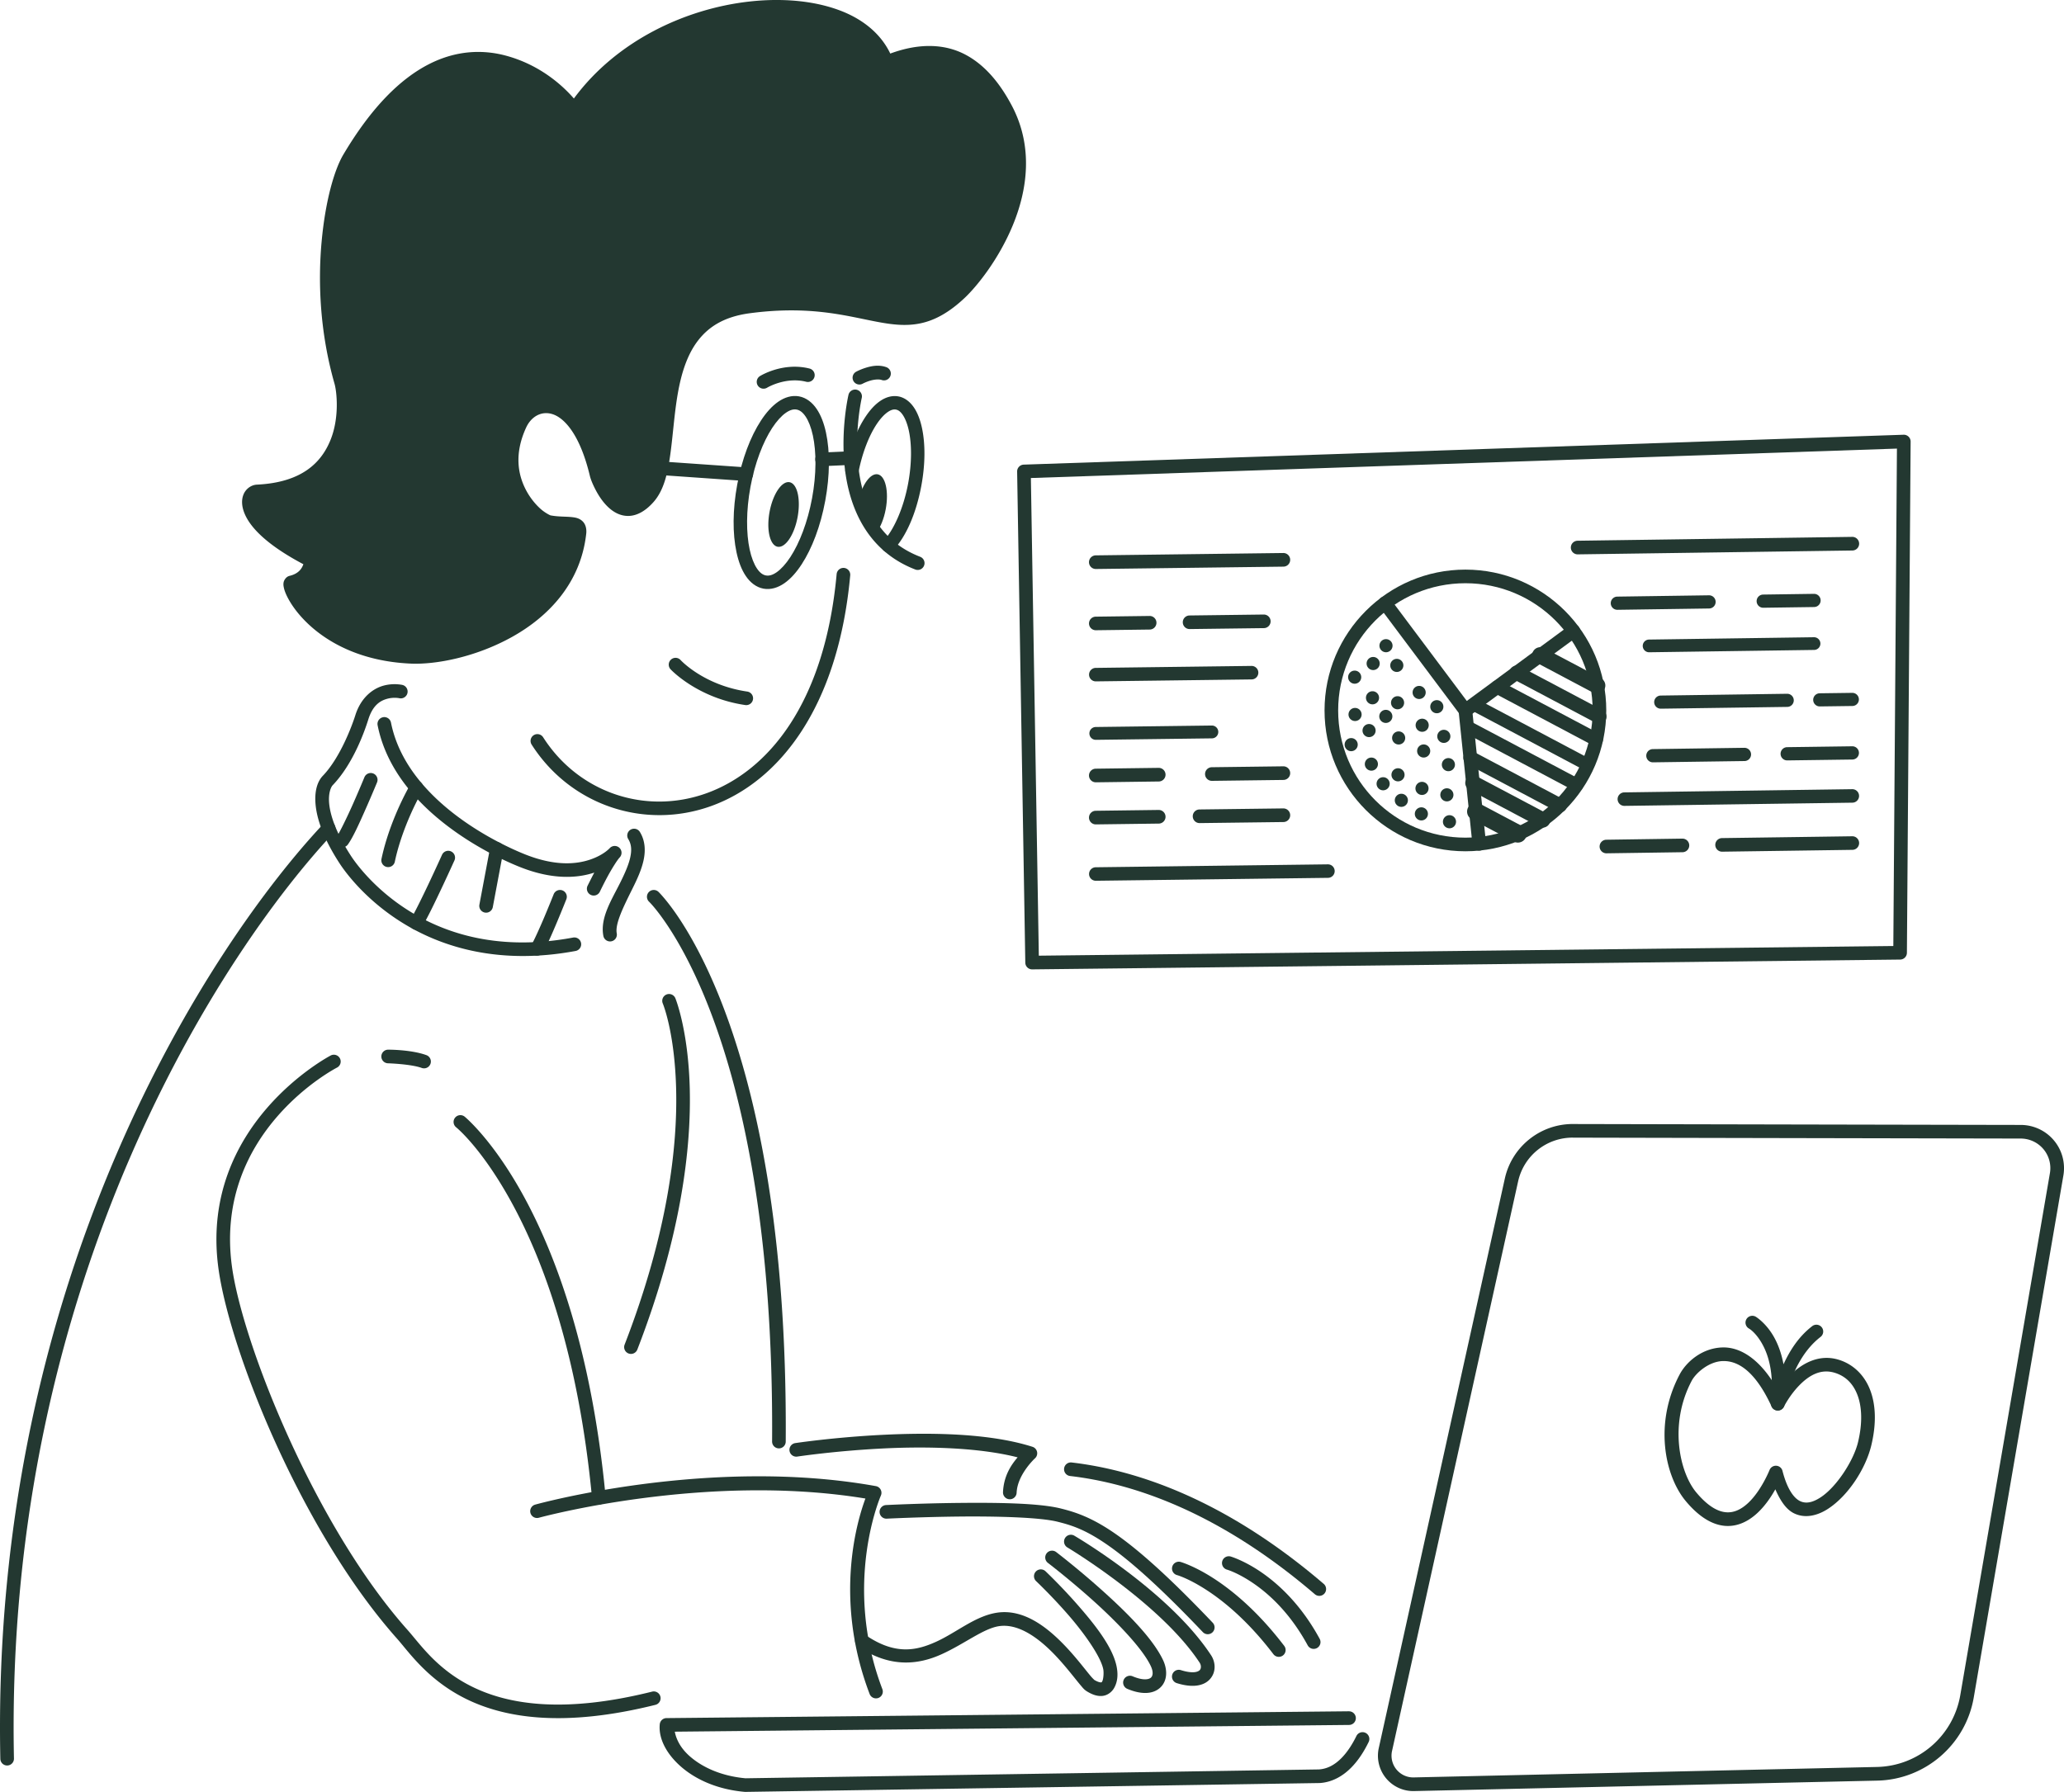 <svg xmlns:xlink="http://www.w3.org/1999/xlink" xmlns="http://www.w3.org/2000/svg" xmlns:svg="http://www.w3.org/2000/svg" width="4541.602" height="3943.698" viewBox="0 0 4541.602 3943.698" xml:space="preserve" style="clip-rule:evenodd;fill-rule:evenodd;stroke-linecap:round;stroke-linejoin:round;stroke-miterlimit:1.5" id="svg1990"><defs id="defs1990"></defs>    <g id="notion-developer-daily-make-presentation" style="fill:#233831;stroke-width:0.1" transform="matrix(10,0,0,10,-35489.604,-26353.427)"><path style="color:#233831;clip-rule:nonzero;fill:#233831;fill-rule:nonzero;stroke-width:0.1;stroke-linecap:butt;stroke-linejoin:miter;-inkscape-stroke:none" d="m 3967.822,2731.021 -193.603,6.58 a 1.5,1.5 0 0 0 -1.449,1.523 l 1.797,108.09 a 1.5,1.5 0 0 0 1.518,1.475 l 190.988,-2.16 a 1.5,1.5 0 0 0 1.482,-1.488 l 0.818,-112.51 a 1.5,1.5 0 0 0 -1.551,-1.51 z m -1.461,3.051 -0.795,109.475 -188.025,2.127 -1.746,-105.125 z" id="path2839"></path><path style="color:#233831;clip-rule:nonzero;fill:#233831;fill-rule:nonzero;stroke-width:0.1;stroke-linecap:butt;stroke-linejoin:miter;-inkscape-stroke:none" d="m 3831.332,2757.051 -41.272,0.519 a 1.5,1.5 0 0 0 -1.48,1.52 1.5,1.5 0 0 0 1.518,1.48 l 41.273,-0.519 a 1.5,1.5 0 0 0 1.48,-1.52 1.5,1.5 0 0 0 -1.52,-1.48 z" id="path2840"></path><path style="color:#233831;clip-rule:nonzero;fill:#233831;fill-rule:nonzero;stroke-width:0.1;stroke-linecap:butt;stroke-linejoin:miter;-inkscape-stroke:none" d="m 3824.34,2781.902 -34.279,0.432 a 1.486,1.486 0 0 0 -1.467,1.504 1.486,1.486 0 0 0 1.504,1.467 l 34.281,-0.432 a 1.486,1.486 0 0 0 1.465,-1.506 1.486,1.486 0 0 0 -1.504,-1.465 z" id="path2841"></path><path style="color:#233831;clip-rule:nonzero;fill:#233831;fill-rule:nonzero;stroke-width:0.1;stroke-linecap:butt;stroke-linejoin:miter;-inkscape-stroke:none" d="m 3815.602,2795.021 -25.539,0.322 a 1.412,1.412 0 0 0 -1.395,1.43 1.412,1.412 0 0 0 1.43,1.395 l 25.539,-0.324 a 1.412,1.412 0 0 0 1.395,-1.43 1.412,1.412 0 0 0 -1.43,-1.393 z" id="path2842"></path><path style="color:#233831;clip-rule:nonzero;fill:#233831;fill-rule:nonzero;stroke-width:0.1;stroke-linecap:butt;stroke-linejoin:miter;-inkscape-stroke:none" d="m 3831.332,2803.998 -15.732,0.199 a 1.5,1.5 0 0 0 -1.48,1.52 1.5,1.5 0 0 0 1.518,1.48 l 15.734,-0.201 a 1.5,1.5 0 0 0 1.48,-1.518 1.5,1.5 0 0 0 -1.52,-1.48 z m -27.428,0.34 -13.844,0.18 a 1.5,1.5 0 0 0 -1.48,1.52 1.5,1.5 0 0 0 1.52,1.48 l 13.844,-0.182 a 1.5,1.5 0 0 0 1.48,-1.518 1.5,1.5 0 0 0 -1.52,-1.48 z" id="path2843"></path><path style="color:#233831;clip-rule:nonzero;fill:#233831;fill-rule:nonzero;stroke-width:0.1;stroke-linecap:butt;stroke-linejoin:miter;-inkscape-stroke:none" d="m 3831.332,2813.262 -18.438,0.231 a 1.5,1.5 0 0 0 -1.48,1.518 1.5,1.5 0 0 0 1.518,1.482 l 18.439,-0.231 a 1.5,1.5 0 0 0 1.48,-1.52 1.5,1.5 0 0 0 -1.52,-1.48 z m -27.428,0.34 -13.844,0.18 a 1.5,1.5 0 0 0 -1.48,1.52 1.5,1.5 0 0 0 1.52,1.48 l 13.844,-0.18 a 1.5,1.5 0 0 0 1.48,-1.52 1.5,1.5 0 0 0 -1.52,-1.48 z" id="path2844"></path><path style="color:#233831;clip-rule:nonzero;fill:#233831;fill-rule:nonzero;stroke-width:0.1;stroke-linecap:butt;stroke-linejoin:miter;-inkscape-stroke:none" d="m 3841.139,2825.572 -51.078,0.642 a 1.485,1.485 0 0 0 -1.465,1.504 1.485,1.485 0 0 0 1.502,1.467 l 51.078,-0.642 a 1.485,1.485 0 0 0 1.467,-1.504 1.485,1.485 0 0 0 -1.504,-1.467 z" id="path2845"></path><path style="color:#233831;clip-rule:nonzero;fill:#233831;fill-rule:nonzero;stroke-width:0.1;stroke-linecap:butt;stroke-linejoin:miter;-inkscape-stroke:none" d="m 3827.029,2770.592 -16.332,0.207 a 1.495,1.495 0 0 0 -1.477,1.514 1.495,1.495 0 0 0 1.514,1.477 l 16.334,-0.207 a 1.495,1.495 0 0 0 1.476,-1.514 1.495,1.495 0 0 0 -1.516,-1.477 z m -25.119,0.315 -11.85,0.152 a 1.495,1.495 0 0 0 -1.476,1.514 1.495,1.495 0 0 0 1.516,1.476 l 11.85,-0.152 a 1.495,1.495 0 0 0 1.475,-1.516 1.495,1.495 0 0 0 -1.514,-1.475 z" id="path2846"></path><path style="color:#233831;clip-rule:nonzero;fill:#233831;fill-rule:nonzero;stroke-width:0.1;stroke-linecap:butt;stroke-linejoin:miter;-inkscape-stroke:none" d="m 3956.521,2753.5 -60.434,0.85 a 1.5,1.5 0 0 0 -1.478,1.522 1.5,1.5 0 0 0 1.52,1.478 l 60.436,-0.85 a 1.5,1.5 0 0 0 1.478,-1.522 1.5,1.5 0 0 0 -1.522,-1.478 z" id="path2847"></path><path style="color:#233831;clip-rule:nonzero;fill:#233831;fill-rule:nonzero;stroke-width:0.1;stroke-linecap:butt;stroke-linejoin:miter;-inkscape-stroke:none" d="m 3948.1,2766.039 -11.182,0.158 a 1.451,1.451 0 0 0 -1.43,1.471 1.451,1.451 0 0 0 1.471,1.432 l 11.182,-0.158 a 1.451,1.451 0 0 0 1.43,-1.471 1.451,1.451 0 0 0 -1.471,-1.432 z m -23.105,0.32 -20.176,0.289 a 1.451,1.451 0 0 0 -1.43,1.471 1.451,1.451 0 0 0 1.473,1.432 l 20.174,-0.289 a 1.451,1.451 0 0 0 1.432,-1.471 1.451,1.451 0 0 0 -1.473,-1.432 z" id="path2848"></path><path style="color:#233831;clip-rule:nonzero;fill:#233831;fill-rule:nonzero;stroke-width:0.1;stroke-linecap:butt;stroke-linejoin:miter;-inkscape-stroke:none" d="m 3948.1,2775.588 -36.293,0.512 a 1.399,1.399 0 0 0 -1.379,1.418 1.399,1.399 0 0 0 1.418,1.379 l 36.293,-0.512 a 1.399,1.399 0 0 0 1.379,-1.418 1.399,1.399 0 0 0 -1.418,-1.379 z" id="path2849"></path><path style="color:#233831;clip-rule:nonzero;fill:#233831;fill-rule:nonzero;stroke-width:0.1;stroke-linecap:butt;stroke-linejoin:miter;-inkscape-stroke:none" d="m 3956.525,2787.83 -7.166,0.096 a 1.445,1.445 0 0 0 -1.424,1.465 1.445,1.445 0 0 0 1.463,1.426 l 7.164,-0.096 a 1.445,1.445 0 0 0 1.426,-1.465 1.445,1.445 0 0 0 -1.463,-1.426 z m -14.33,0.203 -27.826,0.391 a 1.445,1.445 0 0 0 -1.424,1.465 1.445,1.445 0 0 0 1.465,1.424 l 27.824,-0.391 a 1.445,1.445 0 0 0 1.426,-1.465 1.445,1.445 0 0 0 -1.465,-1.424 z" id="path2850"></path><path style="color:#233831;clip-rule:nonzero;fill:#233831;fill-rule:nonzero;stroke-width:0.1;stroke-linecap:butt;stroke-linejoin:miter;-inkscape-stroke:none" d="m 3956.523,2799.59 -14.328,0.193 a 1.457,1.457 0 0 0 -1.438,1.478 1.457,1.457 0 0 0 1.477,1.436 l 14.328,-0.193 a 1.457,1.457 0 0 0 1.438,-1.477 1.457,1.457 0 0 0 -1.477,-1.438 z m -23.738,0.334 -20.143,0.283 a 1.457,1.457 0 0 0 -1.438,1.478 1.457,1.457 0 0 0 1.478,1.436 l 20.141,-0.283 a 1.457,1.457 0 0 0 1.438,-1.477 1.457,1.457 0 0 0 -1.476,-1.438 z" id="path2851"></path><path style="color:#233831;clip-rule:nonzero;fill:#233831;fill-rule:nonzero;stroke-width:0.1;stroke-linecap:butt;stroke-linejoin:miter;-inkscape-stroke:none" d="m 3956.523,2809.029 -50.162,0.707 a 1.485,1.485 0 0 0 -1.465,1.504 1.485,1.485 0 0 0 1.506,1.465 L 3956.564,2812 a 1.485,1.485 0 0 0 1.463,-1.506 1.485,1.485 0 0 0 -1.504,-1.465 z" id="path2852"></path><path style="color:#233831;clip-rule:nonzero;fill:#233831;fill-rule:nonzero;stroke-width:0.1;stroke-linecap:butt;stroke-linejoin:miter;-inkscape-stroke:none" d="m 3956.523,2819.393 -28.658,0.402 a 1.495,1.495 0 0 0 -1.475,1.516 1.495,1.495 0 0 0 1.516,1.475 l 28.658,-0.404 a 1.495,1.495 0 0 0 1.475,-1.516 1.495,1.495 0 0 0 -1.516,-1.473 z m -37.381,0.518 -16.732,0.242 a 1.495,1.495 0 0 0 -1.473,1.518 1.495,1.495 0 0 0 1.516,1.473 l 16.732,-0.242 a 1.495,1.495 0 0 0 1.475,-1.516 1.495,1.495 0 0 0 -1.518,-1.475 z" id="path2853"></path><path style="color:#233831;clip-rule:nonzero;fill:#233831;fill-rule:nonzero;stroke-width:0.1;stroke-linecap:butt;stroke-linejoin:miter;-inkscape-stroke:none" d="m 3871.406,2760.705 c -17.101,-1e-4 -30.996,13.893 -30.996,30.994 0,17.101 13.895,30.996 30.996,30.996 17.101,0 30.996,-13.896 30.996,-30.996 10e-5,-17.101 -13.895,-30.994 -30.996,-30.994 z m 0,2.998 c 15.48,0 27.998,12.516 27.998,27.996 0,15.48 -12.518,27.998 -27.998,27.998 -15.48,0 -27.998,-12.518 -27.998,-27.998 0,-15.48 12.518,-27.996 27.998,-27.996 z" id="ellipse2853"></path><path style="color:#233831;clip-rule:nonzero;fill:#233831;fill-rule:nonzero;stroke-width:0.1;stroke-linecap:butt;stroke-linejoin:miter;-inkscape-stroke:none" d="m 3852.83,2766.898 a 1.5,1.5 0 0 0 -0.301,2.102 l 17.674,23.6 a 1.5,1.5 0 0 0 2.09,0.309 l 23.762,-17.469 a 1.5,1.5 0 0 0 0.32,-2.098 1.5,1.5 0 0 0 -2.098,-0.32 l -22.564,16.59 -16.783,-22.41 a 1.5,1.5 0 0 0 -2.1,-0.303 z" id="path2854"></path><path style="color:#233831;clip-rule:nonzero;fill:#233831;fill-rule:nonzero;stroke-width:0.1;stroke-linecap:butt;stroke-linejoin:miter;-inkscape-stroke:none" d="m 3871.25,2790.207 a 1.5,1.5 0 0 0 -1.338,1.649 l 3.045,29.35 a 1.5,1.5 0 0 0 1.647,1.338 1.5,1.5 0 0 0 1.338,-1.649 l -3.045,-29.35 a 1.5,1.5 0 0 0 -1.647,-1.338 z" id="path2855"></path><path style="color:#233831;clip-rule:nonzero;fill:#233831;fill-rule:nonzero;stroke-width:0.1;stroke-linecap:butt;stroke-linejoin:miter;-inkscape-stroke:none" d="m 3887.356,2777.859 a 1.806,1.806 0 0 0 -1.065,0.881 1.806,1.806 0 0 0 0.75,2.441 l 12.506,6.627 a 1.806,1.806 0 0 0 2.441,-0.75 1.806,1.806 0 0 0 -0.75,-2.441 l -12.506,-6.627 a 1.806,1.806 0 0 0 -1.377,-0.131 z" id="path2856"></path><path style="color:#233831;clip-rule:nonzero;fill:#233831;fill-rule:nonzero;stroke-width:0.1;stroke-linecap:butt;stroke-linejoin:miter;-inkscape-stroke:none" d="m 3883.422,2782.012 a 1.586,1.586 0 0 0 -2.143,0.658 1.586,1.586 0 0 0 0.658,2.145 l 18.191,9.641 a 1.586,1.586 0 0 0 2.144,-0.66 1.586,1.586 0 0 0 -0.66,-2.143 z" id="path2857"></path><path style="color:#233831;clip-rule:nonzero;fill:#233831;fill-rule:nonzero;stroke-width:0.1;stroke-linecap:butt;stroke-linejoin:miter;-inkscape-stroke:none" d="m 3879.086,2785.258 a 1.476,1.476 0 0 0 -1.996,0.613 1.476,1.476 0 0 0 0.613,1.996 l 21.807,11.555 a 1.476,1.476 0 0 0 1.994,-0.613 1.476,1.476 0 0 0 -0.613,-1.994 z" id="path2858"></path><path style="color:#233831;clip-rule:nonzero;fill:#233831;fill-rule:nonzero;stroke-width:0.1;stroke-linecap:butt;stroke-linejoin:miter;-inkscape-stroke:none" d="m 3872.812,2789.041 a 1.387,1.387 0 0 0 -0.816,0.676 1.387,1.387 0 0 0 0.576,1.875 l 25.139,13.322 a 1.387,1.387 0 0 0 1.875,-0.576 1.387,1.387 0 0 0 -0.576,-1.877 l -25.139,-13.32 a 1.387,1.387 0 0 0 -1.059,-0.1 z" id="path2859"></path><path style="color:#233831;clip-rule:nonzero;fill:#233831;fill-rule:nonzero;stroke-width:0.1;stroke-linecap:butt;stroke-linejoin:miter;-inkscape-stroke:none" d="m 3872.438,2794.047 a 1.413,1.413 0 0 0 -1.912,0.588 1.413,1.413 0 0 0 0.588,1.91 l 24.148,12.797 a 1.413,1.413 0 0 0 1.91,-0.588 1.413,1.413 0 0 0 -0.586,-1.91 z" id="path2860"></path><path style="color:#233831;clip-rule:nonzero;fill:#233831;fill-rule:nonzero;stroke-width:0.1;stroke-linecap:butt;stroke-linejoin:miter;-inkscape-stroke:none" d="m 3873.205,2800.779 a 1.535,1.535 0 0 0 -2.074,0.639 1.535,1.535 0 0 0 0.637,2.074 l 19.734,10.457 a 1.535,1.535 0 0 0 2.076,-0.637 1.535,1.535 0 0 0 -0.639,-2.074 z" id="path2861"></path><path style="color:#233831;clip-rule:nonzero;fill:#233831;fill-rule:nonzero;stroke-width:0.1;stroke-linecap:butt;stroke-linejoin:miter;-inkscape-stroke:none" d="m 3873.852,2806.176 a 1.688,1.688 0 0 0 -2.281,0.701 1.688,1.688 0 0 0 0.701,2.281 l 15.35,8.135 a 1.688,1.688 0 0 0 2.281,-0.701 1.688,1.688 0 0 0 -0.701,-2.283 z" id="path2862"></path><path style="color:#233831;clip-rule:nonzero;fill:#233831;fill-rule:nonzero;stroke-width:0.1;stroke-linecap:butt;stroke-linejoin:miter;-inkscape-stroke:none" d="m 3874.621,2812.242 a 1.937,1.937 0 0 0 -2.619,0.805 1.937,1.937 0 0 0 0.805,2.619 l 9.236,4.894 a 1.937,1.937 0 0 0 2.619,-0.805 1.937,1.937 0 0 0 -0.805,-2.619 z" id="path2863"></path><path id="ellipse2863" style="fill:#233831;stroke-width:0.125" d="m 3855.376,2777.45 a 1.442,1.442 0 0 1 -1.442,1.442 1.442,1.442 0 0 1 -1.442,-1.442 1.442,1.442 0 0 1 1.442,-1.442 1.442,1.442 0 0 1 1.442,1.442 z"></path><path id="ellipse2864" style="fill:#233831;stroke-width:0.125" d="m 3852.551,2781.372 a 1.442,1.442 0 0 1 -1.442,1.442 1.442,1.442 0 0 1 -1.442,-1.442 1.442,1.442 0 0 1 1.442,-1.442 1.442,1.442 0 0 1 1.442,1.442 z"></path><path id="ellipse2865" style="fill:#233831;stroke-width:0.125" d="m 3848.484,2784.377 a 1.442,1.442 0 0 1 -1.442,1.442 1.442,1.442 0 0 1 -1.442,-1.442 1.442,1.442 0 0 1 1.442,-1.442 1.442,1.442 0 0 1 1.442,1.442 z"></path><path id="ellipse2866" style="fill:#233831;stroke-width:0.125" d="m 3852.407,2788.916 a 1.442,1.442 0 0 1 -1.442,1.442 1.442,1.442 0 0 1 -1.442,-1.442 1.442,1.442 0 0 1 1.442,-1.442 1.442,1.442 0 0 1 1.442,1.442 z"></path><path id="ellipse2867" style="fill:#233831;stroke-width:0.125" d="m 3857.756,2781.788 a 1.442,1.442 0 0 1 -1.442,1.442 1.442,1.442 0 0 1 -1.442,-1.442 1.442,1.442 0 0 1 1.442,-1.442 1.442,1.442 0 0 1 1.442,1.442 z"></path><path id="ellipse2868" style="fill:#233831;stroke-width:0.125" d="m 3857.922,2790.006 a 1.442,1.442 0 0 1 -1.442,1.442 1.442,1.442 0 0 1 -1.442,-1.442 1.442,1.442 0 0 1 1.442,-1.442 1.442,1.442 0 0 1 1.442,1.442 z"></path><path id="ellipse2869" style="fill:#233831;stroke-width:0.125" d="m 3862.67,2787.742 a 1.442,1.442 0 0 1 -1.442,1.442 1.442,1.442 0 0 1 -1.442,-1.442 1.442,1.442 0 0 1 1.442,-1.442 1.442,1.442 0 0 1 1.442,1.442 z"></path><path id="ellipse2870" style="fill:#233831;stroke-width:0.125" d="m 3866.56,2790.876 a 1.442,1.442 0 0 1 -1.442,1.442 1.442,1.442 0 0 1 -1.442,-1.442 1.442,1.442 0 0 1 1.442,-1.442 1.442,1.442 0 0 1 1.442,1.442 z"></path><path id="ellipse2871" style="fill:#233831;stroke-width:0.125" d="m 3863.337,2794.959 a 1.442,1.442 0 0 1 -1.442,1.442 1.442,1.442 0 0 1 -1.442,-1.442 1.442,1.442 0 0 1 1.442,-1.442 1.442,1.442 0 0 1 1.442,1.442 z"></path><path id="ellipse2872" style="fill:#233831;stroke-width:0.125" d="m 3855.337,2793.009 a 1.442,1.442 0 0 1 -1.442,1.442 1.442,1.442 0 0 1 -1.442,-1.442 1.442,1.442 0 0 1 1.442,-1.442 1.442,1.442 0 0 1 1.442,1.442 z"></path><path id="ellipse2873" style="fill:#233831;stroke-width:0.125" d="m 3848.569,2792.588 a 1.442,1.442 0 0 1 -1.442,1.442 1.442,1.442 0 0 1 -1.442,-1.442 1.442,1.442 0 0 1 1.442,-1.442 1.442,1.442 0 0 1 1.442,1.442 z"></path><path id="ellipse2874" style="fill:#233831;stroke-width:0.125" d="m 3851.651,2796.13 a 1.442,1.442 0 0 1 -1.442,1.442 1.442,1.442 0 0 1 -1.442,-1.442 1.442,1.442 0 0 1 1.442,-1.442 1.442,1.442 0 0 1 1.442,1.442 z"></path><path id="ellipse2875" style="fill:#233831;stroke-width:0.125" d="m 3858.162,2797.757 a 1.442,1.442 0 0 1 -1.442,1.442 1.442,1.442 0 0 1 -1.442,-1.442 1.442,1.442 0 0 1 1.442,-1.442 1.442,1.442 0 0 1 1.442,1.442 z"></path><path id="ellipse2876" style="fill:#233831;stroke-width:0.125" d="m 3868.1,2797.404 a 1.442,1.442 0 0 1 -1.442,1.442 1.442,1.442 0 0 1 -1.442,-1.442 1.442,1.442 0 0 1 1.442,-1.442 1.442,1.442 0 0 1 1.442,1.442 z"></path><path id="ellipse2877" style="fill:#233831;stroke-width:0.125" d="m 3863.666,2800.624 a 1.442,1.442 0 0 1 -1.442,1.442 1.442,1.442 0 0 1 -1.442,-1.442 1.442,1.442 0 0 1 1.442,-1.442 1.442,1.442 0 0 1 1.442,1.442 z"></path><path id="ellipse2878" style="fill:#233831;stroke-width:0.125" d="m 3869.106,2803.628 a 1.442,1.442 0 0 1 -1.442,1.442 1.442,1.442 0 0 1 -1.442,-1.442 1.442,1.442 0 0 1 1.442,-1.442 1.442,1.442 0 0 1 1.442,1.442 z"></path><path id="ellipse2879" style="fill:#233831;stroke-width:0.125" d="m 3868.772,2810.275 a 1.442,1.442 0 0 1 -1.442,1.442 1.442,1.442 0 0 1 -1.442,-1.442 1.442,1.442 0 0 1 1.442,-1.442 1.442,1.442 0 0 1 1.442,1.442 z"></path><path id="ellipse2880" style="fill:#233831;stroke-width:0.125" d="m 3869.344,2816.195 a 1.442,1.442 0 0 1 -1.442,1.442 1.442,1.442 0 0 1 -1.442,-1.442 1.442,1.442 0 0 1 1.442,-1.442 1.442,1.442 0 0 1 1.442,1.442 z"></path><path id="ellipse2881" style="fill:#233831;stroke-width:0.125" d="m 3863.16,2814.466 a 1.442,1.442 0 0 1 -1.442,1.442 1.442,1.442 0 0 1 -1.442,-1.442 1.442,1.442 0 0 1 1.442,-1.442 1.442,1.442 0 0 1 1.442,1.442 z"></path><path id="ellipse2882" style="fill:#233831;stroke-width:0.125" d="m 3863.297,2808.858 a 1.442,1.442 0 0 1 -1.442,1.442 1.442,1.442 0 0 1 -1.442,-1.442 1.442,1.442 0 0 1 1.442,-1.442 1.442,1.442 0 0 1 1.442,1.442 z"></path><path id="ellipse2883" style="fill:#233831;stroke-width:0.125" d="m 3858.753,2811.48 a 1.442,1.442 0 0 1 -1.442,1.442 1.442,1.442 0 0 1 -1.442,-1.442 1.442,1.442 0 0 1 1.442,-1.442 1.442,1.442 0 0 1 1.442,1.442 z"></path><path id="ellipse2884" style="fill:#233831;stroke-width:0.125" d="m 3858.02,2805.865 a 1.442,1.442 0 0 1 -1.442,1.442 1.442,1.442 0 0 1 -1.442,-1.442 1.442,1.442 0 0 1 1.442,-1.442 1.442,1.442 0 0 1 1.442,1.442 z"></path><path id="ellipse2885" style="fill:#233831;stroke-width:0.125" d="m 3854.746,2807.836 a 1.442,1.442 0 0 1 -1.442,1.442 1.442,1.442 0 0 1 -1.442,-1.442 1.442,1.442 0 0 1 1.442,-1.442 1.442,1.442 0 0 1 1.442,1.442 z"></path><path id="ellipse2886" style="fill:#233831;stroke-width:0.125" d="m 3852.159,2803.513 a 1.442,1.442 0 0 1 -1.442,1.442 1.442,1.442 0 0 1 -1.442,-1.442 1.442,1.442 0 0 1 1.442,-1.442 1.442,1.442 0 0 1 1.442,1.442 z"></path><path id="ellipse2887" style="fill:#233831;stroke-width:0.125" d="m 3847.715,2799.225 a 1.442,1.442 0 0 1 -1.442,1.442 1.442,1.442 0 0 1 -1.442,-1.442 1.442,1.442 0 0 1 1.442,-1.442 1.442,1.442 0 0 1 1.442,1.442 z"></path><path style="color:#233831;clip-rule:nonzero;fill:#233831;fill-rule:nonzero;stroke-width:0.1;stroke-linecap:butt;stroke-linejoin:miter;-inkscape-stroke:none" d="m 4158.252,1998.85 c -1.634,0 -3.12,0.808 -4.311,2.014 -1.19,1.206 -2.164,2.829 -2.973,4.766 -1.617,3.874 -2.564,9.039 -2.564,14.74 0,5.701 0.947,10.869 2.564,14.742 0.809,1.937 1.782,3.558 2.973,4.764 1.19,1.206 2.677,2.014 4.311,2.014 1.634,-10e-5 3.118,-0.808 4.309,-2.014 1.19,-1.206 2.164,-2.827 2.973,-4.764 1.617,-3.873 2.564,-9.041 2.564,-14.742 0,-5.701 -0.947,-10.867 -2.564,-14.74 -0.809,-1.937 -1.782,-3.56 -2.973,-4.766 -1.19,-1.206 -2.675,-2.014 -4.309,-2.014 z m 0,2.955 c 0.677,0 1.395,0.312 2.207,1.135 0.812,0.823 1.642,2.138 2.348,3.828 1.412,3.38 2.338,8.234 2.338,13.601 0,5.368 -0.926,10.223 -2.338,13.604 -0.706,1.69 -1.536,3.003 -2.348,3.826 -0.811,0.822 -1.528,1.134 -2.205,1.135 -0.677,0 -1.395,-0.312 -2.207,-1.135 -0.812,-0.823 -1.642,-2.136 -2.348,-3.826 -1.412,-3.38 -2.338,-8.236 -2.338,-13.604 0,-5.368 0.926,-10.221 2.338,-13.601 0.706,-1.69 1.535,-3.006 2.348,-3.828 0.811,-0.822 1.528,-1.134 2.205,-1.135 z" id="ellipse2888" transform="rotate(10.491)"></path><path id="ellipse2889" style="fill:#233831;stroke-width:0.036" transform="rotate(10.491)" d="m 4162.77,2025.032 a 3.137,7.221 0 0 1 -3.137,7.221 3.137,7.221 0 0 1 -3.137,-7.221 3.137,7.221 0 0 1 3.137,-7.221 3.137,7.221 0 0 1 3.137,7.221 z"></path><path d="m 3737.883,2745.341 c 0.842,-3.447 2.636,-5.9 4.203,-5.61 1.703,0.315 2.495,3.753 1.77,7.671 -0.404,2.18 -1.194,4.054 -2.108,5.233 -1.751,-2.219 -2.995,-4.716 -3.865,-7.294 z" style="fill:#233831;stroke-width:0.036" id="path2889"></path><path style="color:#233831;clip-rule:nonzero;fill:#233831;fill-rule:nonzero;stroke-width:0.1;stroke-linecap:butt;stroke-linejoin:miter;-inkscape-stroke:none" d="m 3746.639,2722.586 c -1.404,-0.26 -2.805,0.19 -3.996,1.004 -1.192,0.814 -2.25,1.993 -3.221,3.447 -1.942,2.909 -3.525,6.952 -4.441,11.582 a 1.474,1.474 0 0 0 1.16,1.732 1.474,1.474 0 0 0 1.732,-1.16 c 0.853,-4.309 2.357,-8.05 4.002,-10.516 0.823,-1.233 1.682,-2.138 2.432,-2.65 0.75,-0.512 1.314,-0.628 1.795,-0.539 0.49,0.091 0.987,0.412 1.512,1.188 0.525,0.775 1.006,1.969 1.328,3.463 0.644,2.987 0.67,7.14 -0.15,11.57 -1.056,5.701 -3.298,10.463 -5.443,12.705 a 1.474,1.474 0 0 0 0.045,2.086 1.474,1.474 0 0 0 2.086,-0.047 c 2.825,-2.952 5.077,-8.085 6.211,-14.207 0.881,-4.758 0.891,-9.221 0.135,-12.729 -0.378,-1.754 -0.943,-3.277 -1.77,-4.496 -0.826,-1.219 -1.987,-2.169 -3.416,-2.434 z" id="path2890"></path><path style="color:#233831;clip-rule:nonzero;fill:#233831;fill-rule:nonzero;stroke-width:0.1;stroke-linecap:butt;stroke-linejoin:miter;-inkscape-stroke:none" d="m 3737.463,2721.119 a 1.5,1.5 0 0 0 -1.803,1.119 c 0,0 -1.747,7.403 -0.836,15.883 0.911,8.48 4.651,18.359 15.529,22.559 a 1.5,1.5 0 0 0 1.94,-0.859 1.5,1.5 0 0 0 -0.858,-1.939 c -9.636,-3.72 -12.781,-12.192 -13.629,-20.082 -0.848,-7.89 0.773,-14.877 0.773,-14.877 a 1.5,1.5 0 0 0 -1.117,-1.803 z" id="path2891"></path><path style="color:#233831;clip-rule:nonzero;fill:#233831;fill-rule:nonzero;stroke-width:0.1;stroke-linecap:butt;stroke-linejoin:miter;-inkscape-stroke:none" d="m 3736.094,2734.662 -6.305,0.279 a 1.5,1.5 0 0 0 -1.432,1.565 1.5,1.5 0 0 0 1.566,1.434 l 6.303,-0.281 a 1.5,1.5 0 0 0 1.432,-1.564 1.5,1.5 0 0 0 -1.564,-1.432 z" id="path2892"></path><path style="color:#233831;clip-rule:nonzero;fill:#233831;fill-rule:nonzero;stroke-width:0.1;stroke-linecap:butt;stroke-linejoin:miter;-inkscape-stroke:none" d="m 3722.887,2716.086 c -3.901,0.257 -6.707,2.029 -6.707,2.029 a 1.5,1.5 0 0 0 -0.484,2.064 1.5,1.5 0 0 0 2.066,0.484 c 0,0 4.044,-2.446 8.596,-1.299 a 1.5,1.5 0 0 0 1.82,-1.088 1.5,1.5 0 0 0 -1.088,-1.822 c -1.481,-0.373 -2.903,-0.455 -4.203,-0.369 z" id="path2893"></path><path style="color:#233831;clip-rule:nonzero;fill:#233831;fill-rule:nonzero;stroke-width:0.1;stroke-linecap:butt;stroke-linejoin:miter;-inkscape-stroke:none" d="m 3741.562,2715.85 c -0.766,0.059 -1.479,0.24 -2.09,0.428 -1.222,0.376 -2.131,0.879 -2.131,0.879 a 1.5,1.5 0 0 0 -0.592,2.037 1.5,1.5 0 0 0 2.037,0.592 c 0,0 0.655,-0.359 1.568,-0.641 0.913,-0.281 1.998,-0.391 2.621,-0.17 a 1.5,1.5 0 0 0 1.914,-0.912 1.5,1.5 0 0 0 -0.912,-1.916 c -0.83,-0.295 -1.65,-0.356 -2.416,-0.297 z" id="path2894"></path><path style="color:#233831;clip-rule:nonzero;fill:#233831;fill-rule:nonzero;stroke-width:0.1;stroke-linecap:butt;stroke-linejoin:miter;-inkscape-stroke:none" d="m 3719.182,2635.344 c -1.752,0.023 -3.539,0.137 -5.348,0.34 -13.948,1.565 -29.154,8.536 -38.596,21.338 -1.564,-1.79 -6.551,-7.17 -14.969,-9.434 -4.944,-1.329 -10.818,-1.253 -16.959,1.895 -6.141,3.147 -12.517,9.286 -18.808,19.893 -1.962,3.312 -3.934,10.082 -4.764,19.045 -0.83,8.963 -0.417,20.013 2.832,31.383 0.503,1.761 1.106,7.427 -0.877,12.346 -1.983,4.919 -6.213,9.375 -16.205,9.854 -1.304,0.064 -2.497,0.974 -2.98,2.248 -0.484,1.274 -0.343,2.822 0.422,4.471 1.449,3.124 5.234,6.801 12.785,10.797 -0.31,0.868 -0.96,2.066 -3.047,2.562 v 0 c -0.77,0.181 -1.217,0.973 -1.299,1.412 -0.082,0.439 -0.035,0.757 0.029,1.09 0.129,0.665 0.4,1.372 0.818,2.195 0.836,1.647 2.278,3.706 4.453,5.783 4.35,4.155 11.661,8.327 22.602,8.828 5.624,0.263 14.464,-1.452 22.428,-5.906 7.965,-4.455 15.049,-11.821 16.254,-22.688 0.106,-0.952 -0.079,-1.991 -0.764,-2.684 -0.685,-0.693 -1.51,-0.852 -2.242,-0.941 -1.464,-0.179 -3.051,-0.059 -4.861,-0.404 -0.057,-0.012 -1.147,-0.5 -2.197,-1.441 -1.052,-0.943 -2.212,-2.307 -3.123,-4.004 -1.821,-3.393 -2.732,-8.039 -0.022,-13.91 v 0 c 1.085,-2.343 3.352,-3.762 5.912,-2.877 2.561,0.885 5.941,4.519 8.094,13.527 0.162,0.677 0.53,1.647 1.156,2.877 0.626,1.23 1.486,2.627 2.648,3.795 1.162,1.168 2.709,2.155 4.584,2.16 1.875,0.01 3.805,-1.009 5.617,-3.057 2.316,-2.616 3.134,-6.403 3.713,-10.594 0.579,-4.191 0.859,-8.852 1.627,-13.252 0.768,-4.4 2.026,-8.501 4.394,-11.613 2.368,-3.112 5.809,-5.35 11.475,-6.098 13.154,-1.742 21.104,0.572 27.816,1.855 3.356,0.642 6.45,1.039 9.639,0.387 3.189,-0.652 6.36,-2.367 9.82,-5.627 2.562,-2.415 7.405,-8.3 10.58,-15.982 3.175,-7.682 4.601,-17.249 -0.248,-26.373 -2.327,-4.375 -5.518,-8.683 -10.137,-11.146 -4.327,-2.308 -9.905,-2.723 -16.578,-0.262 -2.108,-4.424 -6.134,-7.659 -11.26,-9.553 -4.226,-1.562 -9.165,-2.301 -14.422,-2.23 z m 0.039,3.004 c 4.95,-0.062 9.546,0.637 13.344,2.041 5.064,1.871 8.649,4.917 10.15,9.053 a 1.5,1.5 0 0 0 1.992,0.871 c 6.671,-2.806 11.491,-2.321 15.322,-0.277 3.831,2.044 6.728,5.825 8.9,9.91 4.328,8.145 3.087,16.644 0.123,23.816 -2.964,7.173 -7.728,12.932 -9.865,14.947 -3.184,3 -5.789,4.344 -8.365,4.871 -2.576,0.527 -5.233,0.225 -8.475,-0.395 -6.483,-1.239 -15.112,-3.691 -28.771,-1.883 -6.305,0.832 -10.651,3.55 -13.471,7.256 -2.82,3.706 -4.153,8.287 -4.961,12.914 -0.808,4.628 -1.09,9.34 -1.645,13.357 -0.555,4.017 -1.442,7.272 -2.986,9.016 -1.458,1.647 -2.544,2.047 -3.361,2.045 -0.817,0 -1.641,-0.446 -2.467,-1.275 -0.826,-0.83 -1.57,-1.998 -2.102,-3.041 -0.531,-1.043 -0.874,-2.054 -0.912,-2.213 -2.273,-9.511 -5.959,-14.258 -10.031,-15.666 -4.072,-1.407 -8.005,0.97 -9.617,4.455 -3.084,6.677 -2.087,12.514 0.1,16.588 1.093,2.037 2.463,3.653 3.766,4.82 1.302,1.167 2.388,1.915 3.637,2.154 2.228,0.425 4.125,0.322 5.059,0.435 0.467,0.057 0.57,0.171 0.473,0.072 -0.097,-0.099 -0.032,-0.224 -0.084,0.244 -1.08,9.743 -7.328,16.254 -14.738,20.398 -7.41,4.145 -15.989,5.756 -20.824,5.529 -10.246,-0.469 -16.798,-4.305 -20.666,-8 -1.934,-1.847 -3.191,-3.675 -3.85,-4.973 -0.229,-0.451 -0.293,-0.702 -0.381,-0.977 3.622,-1.601 4.51,-5.367 4.51,-5.367 a 1.5,1.5 0 0 0 -0.805,-1.584 c -8.096,-4.086 -11.527,-7.783 -12.57,-10.031 -0.521,-1.124 -0.456,-1.834 -0.338,-2.144 0.118,-0.31 0.203,-0.311 0.32,-0.317 10.889,-0.521 16.51,-5.935 18.846,-11.729 2.335,-5.794 1.724,-11.682 0.979,-14.291 -3.127,-10.94 -3.531,-21.636 -2.731,-30.281 0.801,-8.645 2.907,-15.345 4.357,-17.793 6.097,-10.278 12.116,-15.943 17.596,-18.752 5.48,-2.808 10.457,-2.84 14.815,-1.668 8.715,2.344 14.725,9.715 14.725,9.715 a 1.5,1.5 0 0 0 2.41,-0.096 c 8.719,-12.834 23.836,-19.9 37.541,-21.438 1.713,-0.192 3.402,-0.298 5.053,-0.318 z" id="path2895"></path><path d="m 3744.126,2648.93 c -6.732,-18.55 -50.687,-16.24 -68.739,10.33 0,0 -24.817,-30.89 -49.594,10.88 -3.413,5.76 -8.156,26.94 -1.78,49.25 1.248,4.37 2.429,23.11 -18.453,24.11 -2.844,0.14 -4.54,6.99 11.983,15.33 0,0 -0.623,3.78 -4.529,4.71 -1.402,0.33 5.142,15.38 26.329,16.35 10.459,0.49 34.837,-6.65 37.122,-27.26 0.315,-2.84 -2.619,-1.62 -6.657,-2.39 -2.607,-0.5 -12.218,-8.91 -6.422,-21.46 2.696,-5.83 12.402,-7.59 16.828,10.93 0.4,1.67 4.881,12.52 11.423,5.13 7.721,-8.72 -1.804,-38.89 22.136,-42.05 26.814,-3.55 33.154,9.53 46.444,-2.99 4.699,-4.43 19.216,-23.29 10.037,-40.56 -4.5,-8.46 -12.171,-16.18 -26.128,-10.31 z" style="fill:#233831;stroke-width:0.1" id="path2896"></path><path style="color:#233831;clip-rule:nonzero;fill:#233831;fill-rule:nonzero;stroke-width:0.1;stroke-linecap:butt;stroke-linejoin:miter;-inkscape-stroke:none" d="m 3694.516,2736.904 a 1.5,1.5 0 0 0 -1.601,1.391 1.5,1.5 0 0 0 1.393,1.602 l 18.754,1.31 a 1.5,1.5 0 0 0 1.602,-1.393 1.5,1.5 0 0 0 -1.393,-1.602 z" id="path2897"></path><path style="color:#233831;clip-rule:nonzero;fill:#233831;fill-rule:nonzero;stroke-width:0.1;stroke-linecap:butt;stroke-linejoin:miter;-inkscape-stroke:none" d="m 3696.596,2780.516 a 1.5,1.5 0 0 0 -0.092,2.119 c 0,0 5.841,6.327 16.445,7.879 a 1.5,1.5 0 0 0 1.701,-1.266 1.5,1.5 0 0 0 -1.268,-1.703 c -9.621,-1.408 -14.668,-6.939 -14.668,-6.939 a 1.5,1.5 0 0 0 -2.119,-0.09 z" id="path2898"></path><path style="color:#233831;clip-rule:nonzero;fill:#233831;fill-rule:nonzero;stroke-width:0.1;stroke-linecap:butt;stroke-linejoin:miter;-inkscape-stroke:none" d="m 3734.684,2760.336 a 1.5,1.5 0 0 0 -1.629,1.357 c -2.603,28.431 -15.058,43.303 -28.557,48.201 -13.498,4.898 -28.244,-0.101 -36.027,-12.291 a 1.5,1.5 0 0 0 -2.072,-0.457 1.5,1.5 0 0 0 -0.457,2.07 c 8.512,13.33 24.801,18.86 39.58,13.498 14.779,-5.362 27.845,-21.54 30.52,-50.748 a 1.5,1.5 0 0 0 -1.357,-1.631 z" id="path2899"></path><path style="color:#233831;clip-rule:nonzero;fill:#233831;fill-rule:nonzero;stroke-width:0.1;stroke-linecap:butt;stroke-linejoin:miter;-inkscape-stroke:none" d="m 3688.826,2817.769 a 1.5,1.5 0 0 0 -1.133,0.184 1.5,1.5 0 0 0 -0.488,2.064 c 0.705,1.143 0.787,2.419 0.43,4.045 -0.357,1.626 -1.19,3.501 -2.147,5.428 -1.913,3.854 -4.528,7.836 -3.764,11.832 a 1.5,1.5 0 0 0 1.754,1.191 1.5,1.5 0 0 0 1.191,-1.756 c -0.406,-2.124 1.53,-5.957 3.504,-9.934 0.987,-1.988 1.932,-4.031 2.391,-6.117 0.458,-2.087 0.395,-4.318 -0.807,-6.266 a 1.5,1.5 0 0 0 -0.932,-0.672 z" id="path2900"></path><path style="color:#233831;clip-rule:nonzero;fill:#233831;fill-rule:nonzero;stroke-width:0.1;stroke-linecap:butt;stroke-linejoin:miter;-inkscape-stroke:none" d="m 3633.229,2793.199 a 1.5,1.5 0 0 0 -1.178,1.764 c 1.892,9.507 8.35,16.731 14.973,21.859 6.622,5.128 13.455,8.201 16.483,9.393 7.124,2.809 12.569,2.395 16.217,1.172 -0.773,1.476 -1.479,2.908 -1.479,2.908 a 1.5,1.5 0 0 0 0.711,2 1.5,1.5 0 0 0 2,-0.711 c 0,0 0.72,-1.517 1.647,-3.242 0.927,-1.726 2.176,-3.731 2.707,-4.275 l -0.01,-0.01 c 0,0 0.051,-0.043 0.051,-0.043 a 1.5,1.5 0 0 0 -2.193,-2.045 c -0.013,0.014 -0.024,0.043 -0.037,0.057 l -0.01,-0.01 c 0,0 -1.292,1.491 -4.297,2.51 -3.005,1.018 -7.625,1.49 -14.211,-1.107 -2.816,-1.108 -9.458,-4.103 -15.746,-8.973 -6.288,-4.869 -12.175,-11.571 -13.867,-20.074 a 1.5,1.5 0 0 0 -1.764,-1.178 z" id="path2901"></path><path style="color:#233831;clip-rule:nonzero;fill:#233831;fill-rule:nonzero;stroke-width:0.1;stroke-linecap:butt;stroke-linejoin:miter;-inkscape-stroke:none" d="m 3636.238,2785.93 c -0.767,-0.035 -1.816,0.01 -2.943,0.328 -2.255,0.639 -4.905,2.536 -6.158,6.533 -0.628,2.006 -3.254,9.249 -7.139,13.289 -1.246,1.297 -1.928,3.533 -1.559,6.713 0.369,3.18 1.836,7.321 5.24,12.564 1.083,1.666 5.573,8.026 14.072,13.229 8.499,5.202 21.041,9.19 37.865,6.049 a 1.5,1.5 0 0 0 1.199,-1.75 1.5,1.5 0 0 0 -1.75,-1.199 c -16.116,3.009 -27.779,-0.78 -35.748,-5.658 -7.969,-4.878 -12.211,-10.901 -13.123,-12.305 -3.224,-4.966 -4.479,-8.711 -4.777,-11.275 -0.298,-2.563 0.405,-3.933 0.744,-4.287 v 0 c 4.614,-4.799 7.14,-12.234 7.84,-14.469 v 0 c 0.995,-3.172 2.639,-4.125 4.113,-4.543 1.475,-0.418 2.701,-0.142 2.701,-0.142 a 1.5,1.5 0 0 0 1.799,-1.123 1.5,1.5 0 0 0 -1.121,-1.801 c 0,0 -0.486,-0.113 -1.254,-0.148 z" id="path2902"></path><path style="color:#233831;clip-rule:nonzero;fill:#233831;fill-rule:nonzero;stroke-width:0.1;stroke-linecap:butt;stroke-linejoin:miter;-inkscape-stroke:none" d="m 3631.107,2805.584 a 1.5,1.5 0 0 0 -1.959,0.814 c 0,0 -1.124,2.731 -2.461,5.752 -1.337,3.021 -3.03,6.492 -3.615,7.299 a 1.5,1.5 0 0 0 0.334,2.096 1.5,1.5 0 0 0 2.096,-0.334 c 1.14,-1.573 2.572,-4.782 3.928,-7.846 1.356,-3.064 2.492,-5.824 2.492,-5.824 a 1.5,1.5 0 0 0 -0.815,-1.957 z" id="path2903"></path><path style="color:#233831;clip-rule:nonzero;fill:#233831;fill-rule:nonzero;stroke-width:0.1;stroke-linecap:butt;stroke-linejoin:miter;-inkscape-stroke:none" d="m 3640.174,2807.227 a 1.5,1.5 0 0 0 -0.902,0.709 c -2.699,4.804 -5.185,10.799 -6.369,16.436 a 1.5,1.5 0 0 0 1.16,1.777 1.5,1.5 0 0 0 1.775,-1.16 c 1.097,-5.223 3.49,-11.028 6.049,-15.584 a 1.5,1.5 0 0 0 -0.574,-2.043 1.5,1.5 0 0 0 -1.139,-0.135 z" id="path2904"></path><path style="color:#233831;clip-rule:nonzero;fill:#233831;fill-rule:nonzero;stroke-width:0.1;stroke-linecap:butt;stroke-linejoin:miter;-inkscape-stroke:none" d="m 3648.207,2822.723 a 1.5,1.5 0 0 0 -1.984,0.75 c 0,0 -1.28,2.835 -2.793,6.045 -1.513,3.209 -3.309,6.867 -4.125,8.182 a 1.5,1.5 0 0 0 0.482,2.064 1.5,1.5 0 0 0 2.066,-0.482 c 1.058,-1.705 2.766,-5.249 4.291,-8.484 1.525,-3.236 2.812,-6.09 2.812,-6.09 a 1.5,1.5 0 0 0 -0.75,-1.984 z" id="path2905"></path><path style="color:#233831;clip-rule:nonzero;fill:#233831;fill-rule:nonzero;stroke-width:0.1;stroke-linecap:butt;stroke-linejoin:miter;-inkscape-stroke:none" d="m 3658.557,2820.695 a 1.5,1.5 0 0 0 -1.752,1.197 l -2.357,12.541 a 1.5,1.5 0 0 0 1.195,1.75 1.5,1.5 0 0 0 1.752,-1.195 l 2.359,-12.541 a 1.5,1.5 0 0 0 -1.197,-1.752 z" id="path2906"></path><path style="color:#233831;clip-rule:nonzero;fill:#233831;fill-rule:nonzero;stroke-width:0.1;stroke-linecap:butt;stroke-linejoin:miter;-inkscape-stroke:none" d="m 3672.734,2831.314 a 1.5,1.5 0 0 0 -1.945,0.844 c 0,0 -0.896,2.265 -1.971,4.818 -1.075,2.553 -2.404,5.496 -2.967,6.404 a 1.5,1.5 0 0 0 0.486,2.064 1.5,1.5 0 0 0 2.064,-0.484 c 0.894,-1.442 2.092,-4.231 3.182,-6.82 1.089,-2.589 1.994,-4.879 1.994,-4.879 a 1.5,1.5 0 0 0 -0.844,-1.947 z" id="path2907"></path><path style="color:#233831;clip-rule:nonzero;fill:#233831;fill-rule:nonzero;stroke-width:0.1;stroke-linecap:butt;stroke-linejoin:miter;-inkscape-stroke:none" d="m 3634.389,2866.359 a 1.5,1.5 0 0 0 -1.518,1.482 1.5,1.5 0 0 0 1.48,1.518 c 0,0 5.021,0.155 7.406,1.022 a 1.5,1.5 0 0 0 1.922,-0.898 1.5,1.5 0 0 0 -0.896,-1.922 c -3.396,-1.234 -8.395,-1.201 -8.395,-1.201 z" id="path2908"></path><path style="color:#233831;clip-rule:nonzero;fill:#233831;fill-rule:nonzero;stroke-width:0.1;stroke-linecap:butt;stroke-linejoin:miter;-inkscape-stroke:none" d="m 3622.881,2867.541 a 1.5,1.5 0 0 0 -1.145,0.096 c 0,0 -28.955,15.041 -24.734,46.691 2.415,18.118 18.318,58.056 39.352,81.689 2.516,2.825 6.772,9.164 15.367,13.332 8.596,4.168 21.512,6.174 41.457,1.205 a 1.5,1.5 0 0 0 1.094,-1.816 1.5,1.5 0 0 0 -1.818,-1.094 c -19.47,4.851 -31.543,2.828 -39.424,-0.994 -7.879,-3.821 -11.587,-9.431 -14.434,-12.627 v 0 c -20.404,-22.927 -36.361,-63.148 -38.619,-80.09 -3.967,-29.75 23.137,-43.629 23.137,-43.629 a 1.5,1.5 0 0 0 0.646,-2.019 1.5,1.5 0 0 0 -0.877,-0.742 z" id="path2909"></path><path style="color:#233831;clip-rule:nonzero;fill:#233831;fill-rule:nonzero;stroke-width:0.1;stroke-linecap:butt;stroke-linejoin:miter;-inkscape-stroke:none" d="m 3714.475,2960.26 c -26.247,0.215 -47.748,6.225 -47.748,6.225 a 1.5,1.5 0 0 0 -1.045,1.848 1.5,1.5 0 0 0 1.848,1.043 c 0,0 36.576,-10.033 71.857,-4.229 -1.634,4.386 -7.149,21.815 0.926,43.018 a 1.5,1.5 0 0 0 1.935,0.867 1.5,1.5 0 0 0 0.867,-1.936 c -8.85,-23.239 -0.326,-42.602 -0.326,-42.602 a 1.5,1.5 0 0 0 -1.107,-2.08 c -9.183,-1.653 -18.458,-2.226 -27.207,-2.154 z" id="path2910"></path><path style="color:#233831;clip-rule:nonzero;fill:#233831;fill-rule:nonzero;stroke-width:0.1;stroke-linecap:butt;stroke-linejoin:miter;-inkscape-stroke:none" d="m 3650.106,2880.779 a 1.5,1.5 0 0 0 -1.008,0.547 1.5,1.5 0 0 0 0.223,2.109 c 0,0 5.848,4.684 12.621,17.317 6.773,12.632 14.335,33.106 17.299,64.379 a 1.5,1.5 0 0 0 1.637,1.351 1.5,1.5 0 0 0 1.351,-1.635 c -2.997,-31.628 -10.671,-52.511 -17.643,-65.514 -6.972,-13.003 -13.379,-18.23 -13.379,-18.23 a 1.5,1.5 0 0 0 -1.101,-0.324 z" id="path2911"></path><path style="color:#233831;clip-rule:nonzero;fill:#233831;fill-rule:nonzero;stroke-width:0.1;stroke-linecap:butt;stroke-linejoin:miter;-inkscape-stroke:none" d="m 3696.752,2854.223 a 1.5,1.5 0 0 0 -1.149,0 1.5,1.5 0 0 0 -0.807,1.963 c 0,0 2.625,6.221 2.939,18.826 0.315,12.606 -1.741,31.452 -11.336,56.266 a 1.5,1.5 0 0 0 0.857,1.94 1.5,1.5 0 0 0 1.941,-0.858 c 9.727,-25.156 11.862,-44.415 11.537,-57.422 -0.325,-13.007 -3.17,-19.906 -3.17,-19.906 a 1.5,1.5 0 0 0 -0.814,-0.81 z" id="path2912"></path><path style="color:#233831;clip-rule:nonzero;fill:#233831;fill-rule:nonzero;stroke-width:0.1;stroke-linecap:butt;stroke-linejoin:miter;-inkscape-stroke:none" d="m 3692.781,2831.211 a 1.5,1.5 0 0 0 -1.051,0.463 1.5,1.5 0 0 0 0.049,2.121 c 0,0 1.608,1.521 4.178,5.404 2.569,3.884 6.021,10.055 9.465,19.133 6.889,18.155 13.75,47.94 13.43,94.268 a 1.5,1.5 0 0 0 1.49,1.51 1.5,1.5 0 0 0 1.51,-1.488 c 0.322,-46.633 -6.585,-76.799 -13.625,-95.353 -3.52,-9.277 -7.073,-15.65 -9.768,-19.723 -2.694,-4.072 -4.607,-5.92 -4.607,-5.92 a 1.5,1.5 0 0 0 -1.07,-0.414 z" id="path2913"></path><path style="color:#233831;clip-rule:nonzero;fill:#233831;fill-rule:nonzero;stroke-width:0.1;stroke-linecap:butt;stroke-linejoin:miter;-inkscape-stroke:none" d="m 3751.383,2950.894 c -2.865,0.015 -5.678,0.107 -8.35,0.242 -10.685,0.539 -19.09,1.811 -19.09,1.811 a 1.5,1.5 0 0 0 -1.258,1.707 1.5,1.5 0 0 0 1.707,1.26 c 0,0 8.263,-1.25 18.791,-1.781 9.668,-0.488 21.114,-0.232 29.695,1.951 -1.426,1.666 -3.062,4.088 -3.217,7.66 a 1.5,1.5 0 0 0 1.434,1.565 1.5,1.5 0 0 0 1.562,-1.434 c 0.174,-4.019 4.014,-7.553 4.014,-7.553 a 1.5,1.5 0 0 0 -0.527,-2.561 c -7.099,-2.264 -16.165,-2.913 -24.762,-2.867 z" id="path2914"></path><path style="color:#233831;clip-rule:nonzero;fill:#233831;fill-rule:nonzero;stroke-width:0.1;stroke-linecap:butt;stroke-linejoin:miter;-inkscape-stroke:none" d="m 3621.221,2816.131 a 1.5,1.5 0 0 0 -1.047,0.473 c -24.388,25.949 -73.346,99.254 -71.141,205.828 a 1.5,1.5 0 0 0 1.531,1.469 1.5,1.5 0 0 0 1.467,-1.531 c -2.186,-105.626 46.502,-178.36 70.328,-203.711 a 1.5,1.5 0 0 0 -0.066,-2.121 1.5,1.5 0 0 0 -1.072,-0.406 z" id="path2915"></path><path style="color:#233831;clip-rule:nonzero;fill:#233831;fill-rule:nonzero;stroke-width:0.1;stroke-linecap:butt;stroke-linejoin:miter;-inkscape-stroke:none" d="m 3779.01,2981.15 a 1.5,1.5 0 0 0 -2.121,0.059 1.5,1.5 0 0 0 0.059,2.121 c 0,0 3.402,3.218 6.973,7.309 3.571,4.091 7.233,9.242 7.799,12.074 0.151,0.753 0.036,2.215 -0.225,2.668 -0.13,0.227 -0.109,0.207 -0.256,0.225 -0.146,0.018 -0.659,-0.031 -1.547,-0.576 0.137,0.084 -0.254,-0.237 -0.664,-0.719 -0.412,-0.485 -0.945,-1.154 -1.566,-1.926 -1.243,-1.544 -2.847,-3.509 -4.729,-5.412 -3.763,-3.806 -8.746,-7.57 -14.432,-6.697 -4.771,0.739 -8.85,4.342 -13.359,6.393 -4.51,2.05 -9.111,2.89 -15.494,-1.451 a 1.5,1.5 0 0 0 -2.084,0.398 1.5,1.5 0 0 0 0.399,2.084 c 7.144,4.859 13.402,3.983 18.422,1.701 5.019,-2.282 9.14,-5.628 12.574,-6.16 4.083,-0.627 8.333,2.293 11.842,5.842 1.754,1.774 3.295,3.655 4.525,5.184 0.615,0.764 1.153,1.44 1.619,1.988 0.466,0.548 0.755,0.946 1.375,1.33 1.229,0.755 2.365,1.134 3.484,0.996 1.12,-0.138 2.026,-0.898 2.49,-1.705 0.928,-1.613 0.837,-3.395 0.565,-4.752 v 0 c -0.861,-4.308 -4.803,-9.245 -8.48,-13.459 -3.679,-4.214 -7.17,-7.516 -7.17,-7.516 z" id="path2916"></path><path style="color:#233831;clip-rule:nonzero;fill:#233831;fill-rule:nonzero;stroke-width:0.1;stroke-linecap:butt;stroke-linejoin:miter;-inkscape-stroke:none" d="m 3780.252,2976.633 a 1.5,1.5 0 0 0 -0.992,0.578 1.5,1.5 0 0 0 0.283,2.102 c 0,0 4.667,3.561 9.854,8.211 5.186,4.651 10.884,10.522 12.754,14.434 0.676,1.413 0.459,2.244 0.057,2.609 -0.402,0.365 -1.62,0.719 -4.029,-0.299 a 1.5,1.5 0 0 0 -1.967,0.799 1.5,1.5 0 0 0 0.799,1.965 c 2.986,1.262 5.581,1.238 7.213,-0.242 1.631,-1.48 1.671,-3.958 0.635,-6.125 v 0 c -2.346,-4.908 -8.174,-10.632 -13.459,-15.371 -5.285,-4.739 -10.035,-8.363 -10.035,-8.363 a 1.5,1.5 0 0 0 -1.111,-0.295 z" id="path2917"></path><path style="color:#233831;clip-rule:nonzero;fill:#233831;fill-rule:nonzero;stroke-width:0.1;stroke-linecap:butt;stroke-linejoin:miter;-inkscape-stroke:none" d="m 3785.357,2973.328 a 1.5,1.5 0 0 0 -2.055,0.529 1.5,1.5 0 0 0 0.529,2.055 c 0,0 20.514,12.273 29.109,25.381 0.344,0.525 0.353,1.238 0.027,1.598 -0.326,0.359 -1.39,0.892 -4.178,0.018 a 1.5,1.5 0 0 0 -1.879,0.982 1.5,1.5 0 0 0 0.981,1.881 c 3.364,1.055 5.899,0.678 7.299,-0.867 1.4,-1.546 1.26,-3.733 0.26,-5.258 -9.306,-14.192 -30.094,-26.318 -30.094,-26.318 z" id="path2918"></path><path style="color:#233831;clip-rule:nonzero;fill:#233831;fill-rule:nonzero;stroke-width:0.1;stroke-linecap:butt;stroke-linejoin:miter;-inkscape-stroke:none" d="m 3759.711,2966.117 c -8.442,0.095 -15.783,0.465 -15.783,0.465 a 1.5,1.5 0 0 0 -1.424,1.572 1.5,1.5 0 0 0 1.574,1.424 c 0,0 7.293,-0.366 15.668,-0.461 8.374,-0.095 17.986,0.154 21.889,1.129 3.027,0.755 6.002,1.659 10.812,4.967 4.811,3.308 11.388,9.036 21.18,19.33 a 1.5,1.5 0 0 0 2.121,0.055 1.5,1.5 0 0 0 0.053,-2.121 c -9.87,-10.376 -16.563,-16.237 -21.652,-19.736 -5.089,-3.499 -8.642,-4.622 -11.787,-5.406 -4.822,-1.205 -14.208,-1.312 -22.65,-1.217 z" id="path2919"></path><path style="color:#233831;clip-rule:nonzero;fill:#233831;fill-rule:nonzero;stroke-width:0.1;stroke-linecap:butt;stroke-linejoin:miter;-inkscape-stroke:none" d="m 3808.748,2979.106 a 1.5,1.5 0 0 0 -1.846,1.043 1.5,1.5 0 0 0 1.045,1.848 c 0,0 2.372,0.64 6.301,3.158 3.929,2.519 9.292,6.879 14.906,14.244 a 1.5,1.5 0 0 0 2.102,0.285 1.5,1.5 0 0 0 0.285,-2.103 c -5.827,-7.644 -11.463,-12.252 -15.674,-14.951 -4.211,-2.699 -7.119,-3.523 -7.119,-3.523 z" id="path2920"></path><path style="color:#233831;clip-rule:nonzero;fill:#233831;fill-rule:nonzero;stroke-width:0.1;stroke-linecap:butt;stroke-linejoin:miter;-inkscape-stroke:none" d="m 3819.76,2977.908 a 1.5,1.5 0 0 0 -1.855,1.029 1.5,1.5 0 0 0 1.031,1.855 c 0,0 2.453,0.685 5.984,3.133 3.532,2.448 8.023,6.615 11.783,13.531 a 1.5,1.5 0 0 0 2.035,0.602 1.5,1.5 0 0 0 0.602,-2.035 c -3.998,-7.354 -8.845,-11.883 -12.711,-14.562 -3.865,-2.679 -6.869,-3.553 -6.869,-3.553 z" id="path2921"></path><path style="color:#233831;clip-rule:nonzero;fill:#233831;fill-rule:nonzero;stroke-width:0.1;stroke-linecap:butt;stroke-linejoin:miter;-inkscape-stroke:none" d="m 3784.768,2957.211 a 1.5,1.5 0 0 0 -1.662,1.315 1.5,1.5 0 0 0 1.314,1.664 c 13.676,1.597 32.534,7.756 53.861,26.02 a 1.5,1.5 0 0 0 2.115,-0.164 1.5,1.5 0 0 0 -0.164,-2.113 c -21.739,-18.616 -41.219,-25.057 -55.465,-26.721 z" id="path2922"></path><path style="color:#233831;clip-rule:nonzero;fill:#233831;fill-rule:nonzero;stroke-width:0.1;stroke-linecap:butt;stroke-linejoin:miter;-inkscape-stroke:none" d="m 3845.783,3011.971 -150.17,1.5 a 1.5,1.5 0 0 0 -1.478,1.353 c -0.306,3.12 1.448,6.506 4.644,9.311 3.196,2.804 7.938,5.022 13.994,5.568 a 1.5,1.5 0 0 0 0.156,0.01 l 126.35,-1.949 a 1.5,1.5 0 0 0 0.074,0 c 2.815,-0.183 5.119,-1.588 6.865,-3.336 1.746,-1.748 3.002,-3.853 3.902,-5.703 a 1.5,1.5 0 0 0 -0.693,-2.006 1.5,1.5 0 0 0 -2.004,0.693 c -0.808,1.66 -1.933,3.5 -3.328,4.896 -1.392,1.394 -2.991,2.332 -4.928,2.461 l -126.172,1.947 c -5.447,-0.501 -9.567,-2.485 -12.238,-4.828 -2.108,-1.85 -3.005,-3.8 -3.316,-5.428 l 148.373,-1.482 a 1.5,1.5 0 0 0 1.484,-1.516 1.5,1.5 0 0 0 -1.516,-1.484 z" id="path2923"></path><path style="color:#233831;clip-rule:nonzero;fill:#233831;fill-rule:nonzero;stroke-width:0.1;stroke-linecap:butt;stroke-linejoin:miter;-inkscape-stroke:none" d="m 3895.055,2882.721 c -7.178,-0.011 -13.419,4.987 -14.971,11.996 -6.155,27.81 -22.395,101.197 -27.74,125.348 -0.517,2.331 0.068,4.781 1.588,6.629 1.518,1.843 3.802,2.898 6.197,2.836 20.33,-0.46 74.24,-1.679 101.914,-2.299 10.531,-0.236 19.438,-7.919 21.221,-18.307 5.122,-29.829 15.694,-91.418 19.721,-114.879 v 0 c 0.473,-2.755 -0.291,-5.589 -2.096,-7.729 v 0 c -1.804,-2.147 -4.462,-3.381 -7.258,-3.393 -21.786,-0.04 -75.304,-0.149 -98.57,-0.199 z m -0.01,3 c 23.266,0.05 76.777,0.159 98.566,0.199 1.923,0.01 3.741,0.853 4.977,2.324 1.232,1.46 1.758,3.403 1.433,5.287 -4.027,23.46 -14.599,85.049 -19.721,114.879 -1.543,8.992 -9.216,15.61 -18.33,15.815 -27.677,0.62 -81.592,1.841 -101.92,2.301 a 1.5,1.5 0 0 0 -0.01,0 c -1.467,0.038 -2.866,-0.607 -3.803,-1.744 -0.932,-1.132 -1.292,-2.643 -0.975,-4.072 5.345,-24.15 21.585,-97.542 27.74,-125.352 1.25,-5.65 6.248,-9.652 12.035,-9.643 z" id="path2924"></path><path style="color:#233831;clip-rule:nonzero;fill:#233831;fill-rule:nonzero;stroke-width:0.1;stroke-linecap:butt;stroke-linejoin:miter;-inkscape-stroke:none" d="m 3927.867,2931.898 c -4.506,0.178 -7.894,3.252 -9.312,5.93 -5.685,10.723 -3.327,22.3 1.348,27.895 3.01,3.599 5.972,5.28 8.785,5.451 2.813,0.171 5.198,-1.184 7.002,-2.873 1.72,-1.61 3.006,-3.562 3.912,-5.182 1.08,2.47 2.357,4.411 4.078,5.266 2.456,1.22 5.195,0.525 7.477,-0.949 4.562,-2.949 8.351,-8.971 9.555,-13.963 v 0 c 1.139,-4.724 1.024,-8.878 -0.236,-12.184 -1.26,-3.306 -3.748,-5.734 -6.992,-6.705 v 0 c -4.537,-1.363 -8.393,1.106 -10.848,3.654 -1.055,1.095 -1.806,2.177 -2.439,3.127 -3.818,-6.881 -8.283,-9.627 -12.328,-9.467 z m 0.119,2.998 c 3.09,-0.122 7.004,1.79 10.797,10.002 a 1.5,1.5 0 0 0 2.707,0.035 c 0,0 1.229,-2.459 3.305,-4.613 2.076,-2.154 4.673,-3.81 7.824,-2.863 2.37,0.709 4.07,2.327 5.051,4.899 0.98,2.571 1.157,6.127 0.123,10.412 -0.973,4.038 -4.723,9.855 -8.268,12.146 -1.772,1.145 -3.231,1.42 -4.514,0.783 -1.282,-0.637 -2.78,-2.516 -3.836,-6.641 a 1.5,1.5 0 0 0 -2.853,-0.166 c 0,0 -1.807,4.524 -4.686,7.219 -1.44,1.348 -3.01,2.175 -4.768,2.068 -1.757,-0.107 -3.978,-1.167 -6.668,-4.383 -3.631,-4.346 -6.086,-14.968 -0.998,-24.564 0.875,-1.652 3.691,-4.214 6.781,-4.336 z" id="path2925"></path><path style="color:#233831;clip-rule:nonzero;fill:#233831;fill-rule:nonzero;stroke-width:0.1;stroke-linecap:butt;stroke-linejoin:miter;-inkscape-stroke:none" d="m 3934.144,2924.982 a 1.5,1.5 0 0 0 -0.908,0.703 1.5,1.5 0 0 0 0.559,2.047 c 0,0 1.388,0.746 2.814,3.203 1.427,2.457 2.768,6.551 2.045,13.172 a 1.5,1.5 0 0 0 2.981,0.344 c 0,0 1.322,-9.778 7.92,-14.875 a 1.5,1.5 0 0 0 0.27,-2.103 1.5,1.5 0 0 0 -2.103,-0.27 c -3.106,2.4 -4.961,5.479 -6.324,8.395 -0.482,-2.573 -1.294,-4.619 -2.193,-6.168 -1.753,-3.018 -3.92,-4.303 -3.92,-4.303 a 1.5,1.5 0 0 0 -1.139,-0.145 z" id="path2926"></path></g></svg>